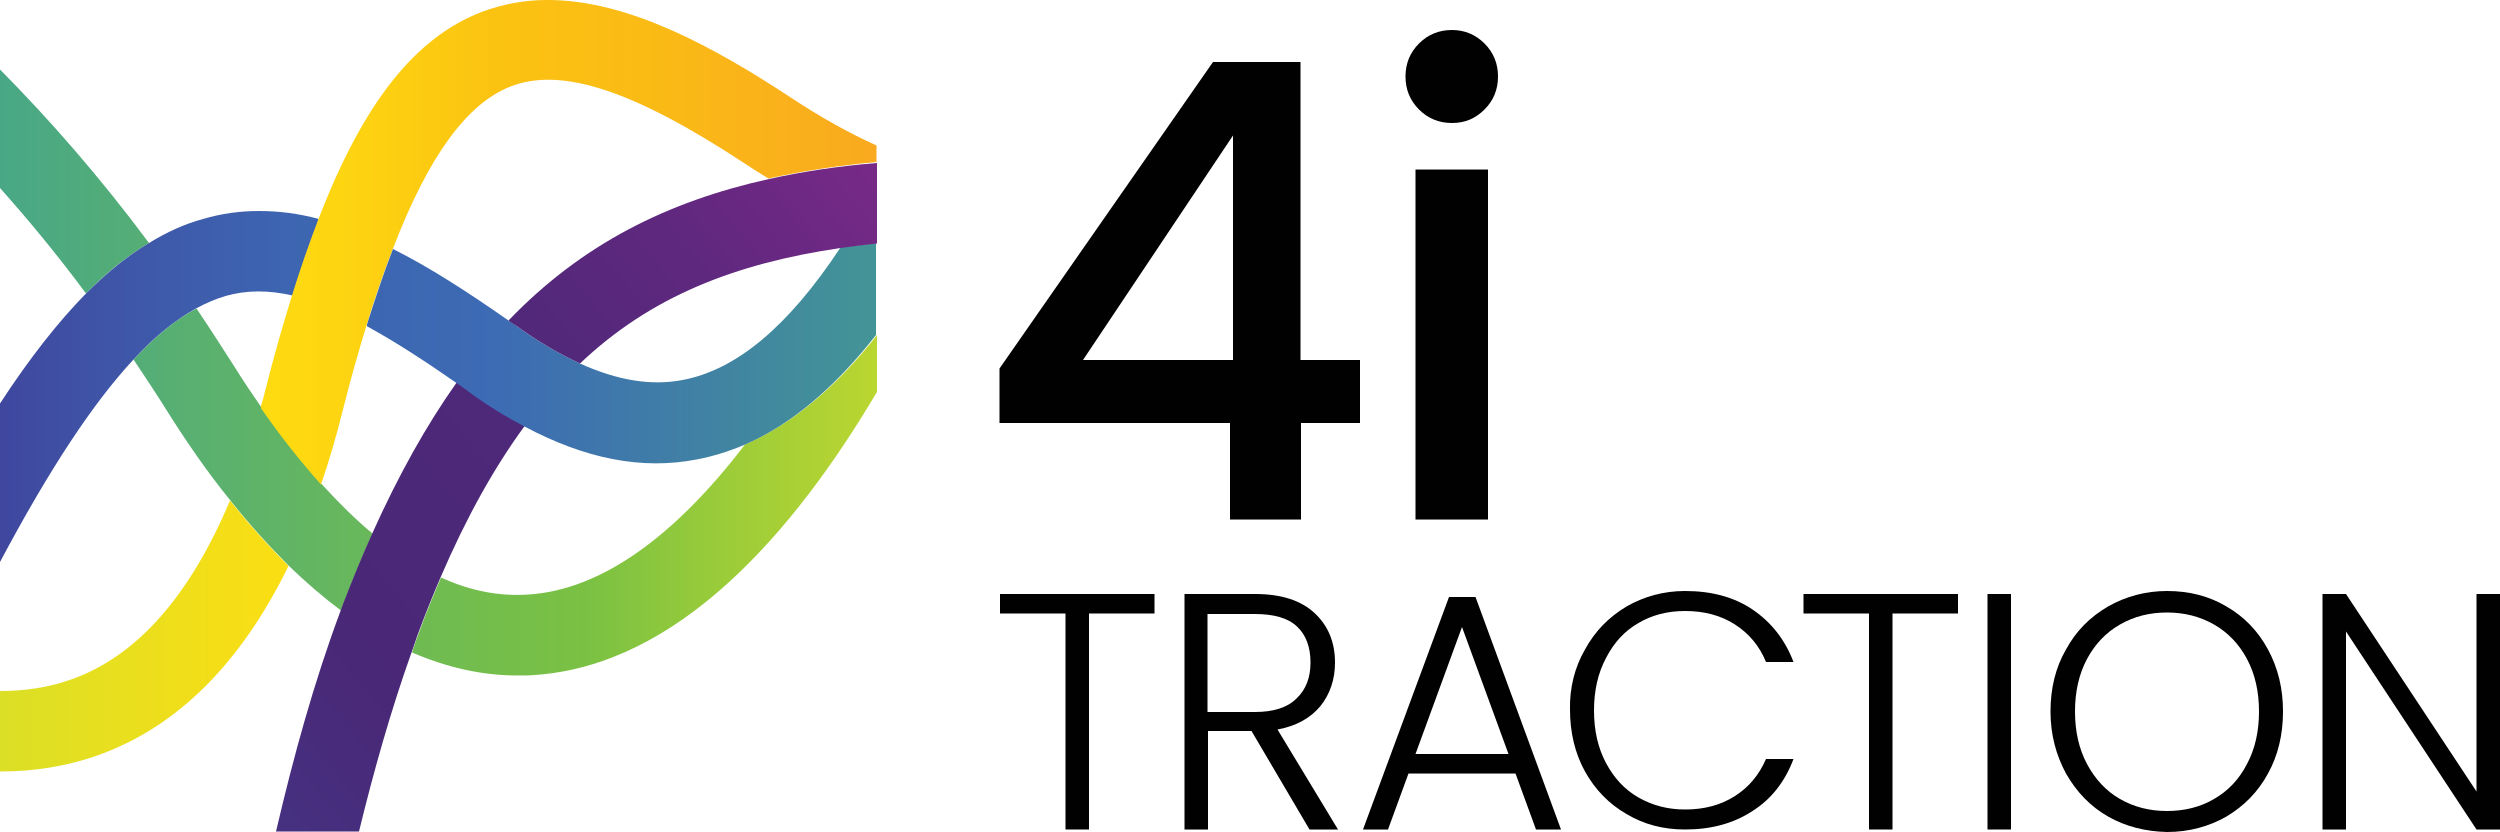 <?xml version="1.0" encoding="utf-8"?>
<!-- Generator: Adobe Illustrator 25.2.3, SVG Export Plug-In . SVG Version: 6.00 Build 0)  -->
<svg version="1.1" id="Layer_1" xmlns="http://www.w3.org/2000/svg" xmlns:xlink="http://www.w3.org/1999/xlink" x="0px" y="0px"
	 viewBox="0 0 500 166.3" style="enable-background:new 0 0 500 166.3;" xml:space="preserve">
<style type="text/css">
	.st0{fill:#010101;}
	.st1{clip-path:url(#SVGID_2_);fill:#010101;}
	.st2{clip-path:url(#SVGID_4_);fill:url(#SVGID_5_);}
	.st3{clip-path:url(#SVGID_7_);fill:url(#SVGID_8_);}
	.st4{clip-path:url(#SVGID_10_);fill:url(#SVGID_11_);}
	.st5{clip-path:url(#SVGID_13_);fill:url(#SVGID_14_);}
	.st6{clip-path:url(#SVGID_16_);fill:url(#SVGID_17_);}
	.st7{clip-path:url(#SVGID_19_);fill:url(#SVGID_20_);}
	.st8{clip-path:url(#SVGID_22_);fill:url(#SVGID_23_);}
	.st9{clip-path:url(#SVGID_25_);fill:url(#SVGID_26_);}
	.st10{clip-path:url(#SVGID_28_);fill:url(#SVGID_29_);}
</style>
<path class="st0" d="M199.9,84.6V73.7l42.7-61.3h17.5V72H272v12.6h-11.8v19.3H246V84.6H199.9z M246.6,27.1l-30,44.9h30V27.1z"/>
<g>
	<defs>
		<rect id="SVGID_1_" width="500" height="166.3"/>
	</defs>
	<clipPath id="SVGID_2_">
		<use xlink:href="#SVGID_1_"  style="overflow:visible;"/>
	</clipPath>
	<path class="st1" d="M283.8,21.9c-1.8-1.8-2.7-4-2.7-6.6c0-2.6,0.9-4.8,2.7-6.6c1.8-1.8,4-2.7,6.6-2.7c2.5,0,4.7,0.9,6.5,2.7
		c1.8,1.8,2.7,4,2.7,6.6c0,2.6-0.9,4.8-2.7,6.6c-1.8,1.8-3.9,2.7-6.5,2.7C287.8,24.6,285.6,23.7,283.8,21.9 M297.6,103.9h-14.5V33.9
		h14.5V103.9z"/>
	<polygon class="st1" points="230.9,118.8 230.9,122.7 217.8,122.7 217.8,165.9 213.1,165.9 213.1,122.7 200,122.7 200,118.8 	"/>
	<path class="st1" d="M261.9,165.9l-11.6-19.7h-8.7v19.7h-4.7v-47.1H251c5.3,0,9.2,1.3,11.9,3.8c2.7,2.5,4.1,5.8,4.1,9.9
		c0,3.4-1,6.3-2.9,8.7c-2,2.4-4.8,4-8.6,4.7l12.1,20H261.9z M241.5,142.4h9.5c3.7,0,6.5-0.9,8.3-2.7c1.9-1.8,2.8-4.2,2.8-7.2
		c0-3.1-0.9-5.5-2.7-7.2c-1.8-1.7-4.6-2.5-8.5-2.5h-9.4V142.4z"/>
	<path class="st1" d="M303.1,154.7h-21.4l-4.1,11.2h-5l17.2-46.5h5.3l17.1,46.5h-5L303.1,154.7z M301.7,150.8l-9.3-25.4l-9.3,25.4
		H301.7z"/>
	<path class="st1" d="M317,129.9c2-3.7,4.8-6.5,8.3-8.6c3.5-2,7.4-3.1,11.7-3.1c5.3,0,9.8,1.2,13.5,3.7c3.7,2.5,6.5,6,8.2,10.5h-5.5
		c-1.3-3.2-3.4-5.7-6.2-7.5c-2.8-1.8-6.1-2.7-10-2.7c-3.5,0-6.6,0.8-9.3,2.4c-2.8,1.6-4.9,3.9-6.5,7c-1.6,3-2.4,6.5-2.4,10.5
		c0,4,0.8,7.5,2.4,10.5c1.6,3,3.7,5.3,6.5,6.9c2.8,1.6,5.9,2.4,9.3,2.4c3.9,0,7.2-0.9,10-2.7c2.8-1.8,4.8-4.2,6.2-7.4h5.5
		c-1.7,4.5-4.4,8-8.2,10.4c-3.8,2.5-8.3,3.7-13.5,3.7c-4.3,0-8.2-1-11.7-3.1c-3.5-2-6.3-4.9-8.3-8.5c-2-3.6-3-7.8-3-12.4
		C313.9,137.7,314.9,133.5,317,129.9"/>
	<polygon class="st1" points="391.6,118.8 391.6,122.7 378.5,122.7 378.5,165.9 373.8,165.9 373.8,122.7 360.7,122.7 360.7,118.8 	
		"/>
	<rect x="397.5" y="118.8" class="st1" width="4.7" height="47.1"/>
	<path class="st1" d="M421.6,163.3c-3.5-2-6.3-4.9-8.4-8.6c-2-3.7-3.1-7.8-3.1-12.4c0-4.6,1-8.8,3.1-12.4c2-3.7,4.8-6.5,8.4-8.6
		c3.5-2,7.5-3.1,11.8-3.1c4.4,0,8.4,1,11.9,3.1c3.5,2,6.3,4.9,8.3,8.6c2,3.7,3,7.8,3,12.4c0,4.6-1,8.8-3,12.4
		c-2,3.7-4.8,6.5-8.3,8.6c-3.5,2-7.5,3.1-11.9,3.1C429.1,166.3,425.1,165.3,421.6,163.3 M442.8,159.8c2.8-1.6,5-3.9,6.6-7
		c1.6-3,2.4-6.5,2.4-10.5c0-4-0.8-7.5-2.4-10.5c-1.6-3-3.8-5.3-6.6-6.9c-2.8-1.6-5.9-2.4-9.4-2.4c-3.5,0-6.6,0.8-9.4,2.4
		c-2.8,1.6-5,3.9-6.6,6.9c-1.6,3-2.4,6.5-2.4,10.5c0,4,0.8,7.5,2.4,10.5c1.6,3,3.8,5.4,6.6,7c2.8,1.6,5.9,2.4,9.4,2.4
		C436.9,162.2,440.1,161.4,442.8,159.8"/>
	<polygon class="st1" points="500,165.9 495.3,165.9 469.2,126.3 469.2,165.9 464.5,165.9 464.5,118.8 469.2,118.8 495.3,158.3 
		495.3,118.8 500,118.8 	"/>
</g>
<g>
	<defs>
		<path id="SVGID_3_" d="M0,37.6C5.7,44,11.5,51,17.2,58.7c4.2-4.3,8.4-7.6,12.6-10.1C19.9,35.3,9.9,23.9,0,13.9V37.6z"/>
	</defs>
	<clipPath id="SVGID_4_">
		<use xlink:href="#SVGID_3_"  style="overflow:visible;"/>
	</clipPath>
	
		<linearGradient id="SVGID_5_" gradientUnits="userSpaceOnUse" x1="0" y1="166.33" x2="1" y2="166.33" gradientTransform="matrix(284.347 0 0 -284.347 -40.176 47331.664)">
		<stop  offset="0" style="stop-color:#42A48F"/>
		<stop  offset="9.079110e-02" style="stop-color:#42A48F"/>
		<stop  offset="0.538" style="stop-color:#7AC143"/>
		<stop  offset="0.75" style="stop-color:#9CCC3A"/>
		<stop  offset="0.947" style="stop-color:#B8D433"/>
		<stop  offset="1" style="stop-color:#B8D433"/>
	</linearGradient>
	<rect y="13.9" class="st2" width="29.8" height="44.7"/>
</g>
<g>
	<defs>
		<path id="SVGID_6_" d="M149,88.9c-14.3,18.7-29,29.1-43.3,30c-5.8,0.4-11.6-0.7-17.5-3.4c-1.5,3.5-3,7.1-4.4,11
			c-0.5,1.3-1,2.7-1.4,4c7,3,14,4.6,21.1,4.6c1.1,0,2.3,0,3.4-0.1c28.5-1.9,51.6-28,68.6-56.8V66.9C167,77.7,158.2,84.9,149,88.9"/>
	</defs>
	<clipPath id="SVGID_7_">
		<use xlink:href="#SVGID_6_"  style="overflow:visible;"/>
	</clipPath>
	
		<linearGradient id="SVGID_8_" gradientUnits="userSpaceOnUse" x1="0" y1="166.33" x2="1" y2="166.33" gradientTransform="matrix(251.552 0 0 -251.552 -44.842 41941.688)">
		<stop  offset="0" style="stop-color:#42A48F"/>
		<stop  offset="0.643" style="stop-color:#7AC143"/>
		<stop  offset="0.744" style="stop-color:#98CB3A"/>
		<stop  offset="0.914" style="stop-color:#C5D92D"/>
		<stop  offset="1" style="stop-color:#D7DF28"/>
	</linearGradient>
	<rect x="82.3" y="66.9" class="st3" width="93.1" height="68.2"/>
</g>
<g>
	<defs>
		<path id="SVGID_9_" d="M26.7,71.9c2.1,3.2,4.3,6.4,6.4,9.8c4.2,6.7,8.5,12.9,12.9,18.3c3.9,4.9,7.8,9.2,11.7,13.1
			c3.5,3.4,7,6.4,10.5,9c0.2-0.5,0.3-0.9,0.5-1.4c1.9-4.9,3.8-9.6,5.8-14c-3.4-2.8-6.7-6.1-10.1-9.8c-4-4.5-8.1-9.6-12.1-15.4
			c-1.8-2.6-3.7-5.4-5.5-8.3c-2.5-3.9-5-7.8-7.5-11.5C35.1,63.9,31,67.3,26.7,71.9"/>
	</defs>
	<clipPath id="SVGID_10_">
		<use xlink:href="#SVGID_9_"  style="overflow:visible;"/>
	</clipPath>
	
		<linearGradient id="SVGID_11_" gradientUnits="userSpaceOnUse" x1="0" y1="166.33" x2="1" y2="166.33" gradientTransform="matrix(306.478 0 0 -306.478 -35.107 51068.391)">
		<stop  offset="0" style="stop-color:#42A48F"/>
		<stop  offset="7.160770e-02" style="stop-color:#42A48F"/>
		<stop  offset="0.486" style="stop-color:#7AC143"/>
		<stop  offset="0.584" style="stop-color:#8CC73E"/>
		<stop  offset="0.861" style="stop-color:#B9D52F"/>
		<stop  offset="1" style="stop-color:#CBDB2A"/>
	</linearGradient>
	<rect x="26.7" y="61.7" class="st4" width="47.8" height="60.5"/>
</g>
<g>
	<defs>
		<path id="SVGID_12_" d="M74.4,106.8c-2,4.4-3.9,9.1-5.8,14c-0.2,0.5-0.3,0.9-0.5,1.4c-5.3,14.2-9.4,29.1-12.9,44.1h16.6
			c3-12.3,6.4-24.3,10.5-35.8c0.5-1.3,0.9-2.7,1.4-4c1.4-3.8,2.9-7.5,4.4-11c5.2-12.1,10.8-22.1,16.9-30.4
			c-3.5-1.9-7.1-4.1-10.7-6.6c-1-0.7-2-1.4-2.9-2.1C85.3,85,79.7,95,74.4,106.8"/>
	</defs>
	<clipPath id="SVGID_13_">
		<use xlink:href="#SVGID_12_"  style="overflow:visible;"/>
	</clipPath>
	
		<linearGradient id="SVGID_14_" gradientUnits="userSpaceOnUse" x1="0" y1="166.333" x2="1" y2="166.333" gradientTransform="matrix(220.788 -185.263 -185.263 -220.788 30807.41 36919.684)">
		<stop  offset="0" style="stop-color:#3E4DA1"/>
		<stop  offset="2.925749e-02" style="stop-color:#3F499C"/>
		<stop  offset="0.231" style="stop-color:#463181"/>
		<stop  offset="0.349" style="stop-color:#492877"/>
		<stop  offset="0.562" style="stop-color:#4F2879"/>
		<stop  offset="0.838" style="stop-color:#5F297F"/>
		<stop  offset="1" style="stop-color:#6C2A84"/>
	</linearGradient>
	<polygon class="st5" points="11,113.6 84.5,52 149.3,129.2 75.8,190.9 	"/>
</g>
<g>
	<defs>
		<path id="SVGID_15_" d="M40.6,43.8c-3.7,1-7.2,2.6-10.8,4.8c-4.2,2.5-8.3,5.8-12.6,10.1C11.7,64.3,6,71.5,0,80.7v31.7
			c10-18.8,18.7-31.9,26.7-40.5c4.3-4.7,8.5-8,12.5-10.2c2-1.1,3.9-1.9,5.9-2.5c4.2-1.2,8.6-1.2,13.4-0.1c1.7-5.5,3.5-10.6,5.3-15.3
			c-4.1-1.1-8-1.6-12-1.6C48,42.2,44.3,42.7,40.6,43.8"/>
	</defs>
	<clipPath id="SVGID_16_">
		<use xlink:href="#SVGID_15_"  style="overflow:visible;"/>
	</clipPath>
	
		<linearGradient id="SVGID_17_" gradientUnits="userSpaceOnUse" x1="0" y1="166.33" x2="1" y2="166.33" gradientTransform="matrix(281.659 0 0 -281.659 -62.363 46925.762)">
		<stop  offset="0" style="stop-color:#413192"/>
		<stop  offset="0.111" style="stop-color:#413192"/>
		<stop  offset="0.152" style="stop-color:#403A97"/>
		<stop  offset="0.297" style="stop-color:#3F55A7"/>
		<stop  offset="0.425" style="stop-color:#3D65B1"/>
		<stop  offset="0.524" style="stop-color:#3D6BB4"/>
		<stop  offset="0.774" style="stop-color:#439596"/>
		<stop  offset="1" style="stop-color:#48B77E"/>
	</linearGradient>
	<rect x="0" y="42.2" class="st6" width="63.7" height="70.3"/>
</g>
<g>
	<defs>
		<path id="SVGID_18_" d="M14.5,135.8c-4.7,1.7-9.5,2.4-14.5,2.4v16.1h0c6.7,0,13.4-1,20-3.4c15.6-5.7,28.2-18.3,37.7-37.7
			c-3.9-3.9-7.8-8.2-11.7-13.1C38,119.1,27.5,131.1,14.5,135.8"/>
	</defs>
	<clipPath id="SVGID_19_">
		<use xlink:href="#SVGID_18_"  style="overflow:visible;"/>
	</clipPath>
	
		<linearGradient id="SVGID_20_" gradientUnits="userSpaceOnUse" x1="0" y1="166.33" x2="1" y2="166.33" gradientTransform="matrix(112.544 0 0 -112.544 -45.573 18846.602)">
		<stop  offset="0" style="stop-color:#D7DF28"/>
		<stop  offset="0.347" style="stop-color:#D7DF28"/>
		<stop  offset="0.972" style="stop-color:#FFDE11"/>
		<stop  offset="1" style="stop-color:#FFDE11"/>
	</linearGradient>
	<rect x="0" y="100.1" class="st7" width="57.7" height="54.3"/>
</g>
<g>
	<defs>
		<path id="SVGID_21_" d="M109.4,0c-4.5,0-8.8,0.8-13.1,2.4c-13.2,5.1-23.6,18-32.6,41.4c-1.8,4.7-3.6,9.8-5.3,15.3
			c-1.8,5.8-3.6,12-5.3,18.8c-0.3,1.2-0.6,2.4-1,3.6c4,5.8,8.1,10.9,12.1,15.4c1.6-4.7,3.1-9.7,4.4-15c1.5-6,3.1-11.6,4.7-16.8
			c1.7-5.6,3.5-10.8,5.3-15.4c7.1-18.5,14.8-29,23.5-32.4c10.2-4,24.7,0.8,47,15.5c1.5,1,3.1,2,4.6,2.9c6.8-1.5,14-2.6,21.6-3.3
			v-3.3c-5.5-2.5-11.3-5.7-17.3-9.7C142.9,9.5,125.9,0.1,109.8,0H109.4z"/>
	</defs>
	<clipPath id="SVGID_22_">
		<use xlink:href="#SVGID_21_"  style="overflow:visible;"/>
	</clipPath>
	
		<linearGradient id="SVGID_23_" gradientUnits="userSpaceOnUse" x1="0" y1="166.33" x2="1" y2="166.33" gradientTransform="matrix(138.229 0 0 -138.229 43.798 23040.152)">
		<stop  offset="0" style="stop-color:#FFDE11"/>
		<stop  offset="0.19" style="stop-color:#FDD411"/>
		<stop  offset="0.397" style="stop-color:#FBC311"/>
		<stop  offset="0.665" style="stop-color:#FAB916"/>
		<stop  offset="1" style="stop-color:#F9A720"/>
	</linearGradient>
	<rect x="52.2" y="0" class="st8" width="123.2" height="96.9"/>
</g>
<g>
	<defs>
		<path id="SVGID_24_" d="M172.7,48.9c-1.6,0.2-3.1,0.4-4.6,0.6c0,0,0,0,0,0C157.6,65.4,147.2,74,136.5,76c-6.2,1.2-13,0.1-20.5-3.3
			c-3.9-1.8-8.1-4.2-12.4-7.3c-0.7-0.5-1.3-0.9-1.9-1.3c-8.3-5.8-15.9-10.7-23.1-14.3c-1.8,4.6-3.5,9.7-5.3,15.4
			c5.5,3,11.4,6.8,18,11.4c1,0.7,1.9,1.3,2.9,2.1c3.6,2.6,7.2,4.8,10.7,6.6c12.2,6.5,23.5,8.7,34.4,6.6c3.2-0.6,6.4-1.6,9.5-2.9
			c9.3-4,18-11.3,26.4-22V48.6C174.5,48.7,173.6,48.8,172.7,48.9"/>
	</defs>
	<clipPath id="SVGID_25_">
		<use xlink:href="#SVGID_24_"  style="overflow:visible;"/>
	</clipPath>
	
		<linearGradient id="SVGID_26_" gradientUnits="userSpaceOnUse" x1="0" y1="166.328" x2="1" y2="166.328" gradientTransform="matrix(299.323 0 0 -299.323 -53.711 49856.93)">
		<stop  offset="0" style="stop-color:#413192"/>
		<stop  offset="8.739190e-02" style="stop-color:#413192"/>
		<stop  offset="0.13" style="stop-color:#403A97"/>
		<stop  offset="0.279" style="stop-color:#3F55A7"/>
		<stop  offset="0.411" style="stop-color:#3D65B1"/>
		<stop  offset="0.512" style="stop-color:#3D6BB4"/>
		<stop  offset="0.769" style="stop-color:#439596"/>
		<stop  offset="1" style="stop-color:#48B77E"/>
	</linearGradient>
	<rect x="73.4" y="48.6" class="st9" width="102" height="45.2"/>
</g>
<g>
	<defs>
		<path id="SVGID_27_" d="M153.8,35.8c-20.3,4.5-37.4,13-52.1,28.3c0.6,0.5,1.3,0.9,1.9,1.3c4.3,3.1,8.5,5.5,12.4,7.3
			c14.1-13.4,31-20,52.1-23.1c1.5-0.2,3-0.4,4.6-0.6c0.9-0.1,1.8-0.2,2.7-0.3v-2.1v-3.2v-2.7v-8.1C167.8,33.2,160.6,34.3,153.8,35.8
			"/>
	</defs>
	<clipPath id="SVGID_28_">
		<use xlink:href="#SVGID_27_"  style="overflow:visible;"/>
	</clipPath>
	
		<linearGradient id="SVGID_29_" gradientUnits="userSpaceOnUse" x1="0" y1="166.341" x2="1" y2="166.341" gradientTransform="matrix(178.124 -149.464 -149.464 -178.124 24876.574 29785.898)">
		<stop  offset="0" style="stop-color:#3E4DA1"/>
		<stop  offset="0.19" style="stop-color:#433D8F"/>
		<stop  offset="0.401" style="stop-color:#492877"/>
		<stop  offset="0.529" style="stop-color:#4F2879"/>
		<stop  offset="0.698" style="stop-color:#5F287F"/>
		<stop  offset="0.887" style="stop-color:#7A2988"/>
		<stop  offset="0.924" style="stop-color:#80298A"/>
		<stop  offset="1" style="stop-color:#80298A"/>
	</linearGradient>
	<polygon class="st10" points="81.9,49.1 145,-3.8 195.2,56.1 132.2,109 	"/>
</g>
</svg>
